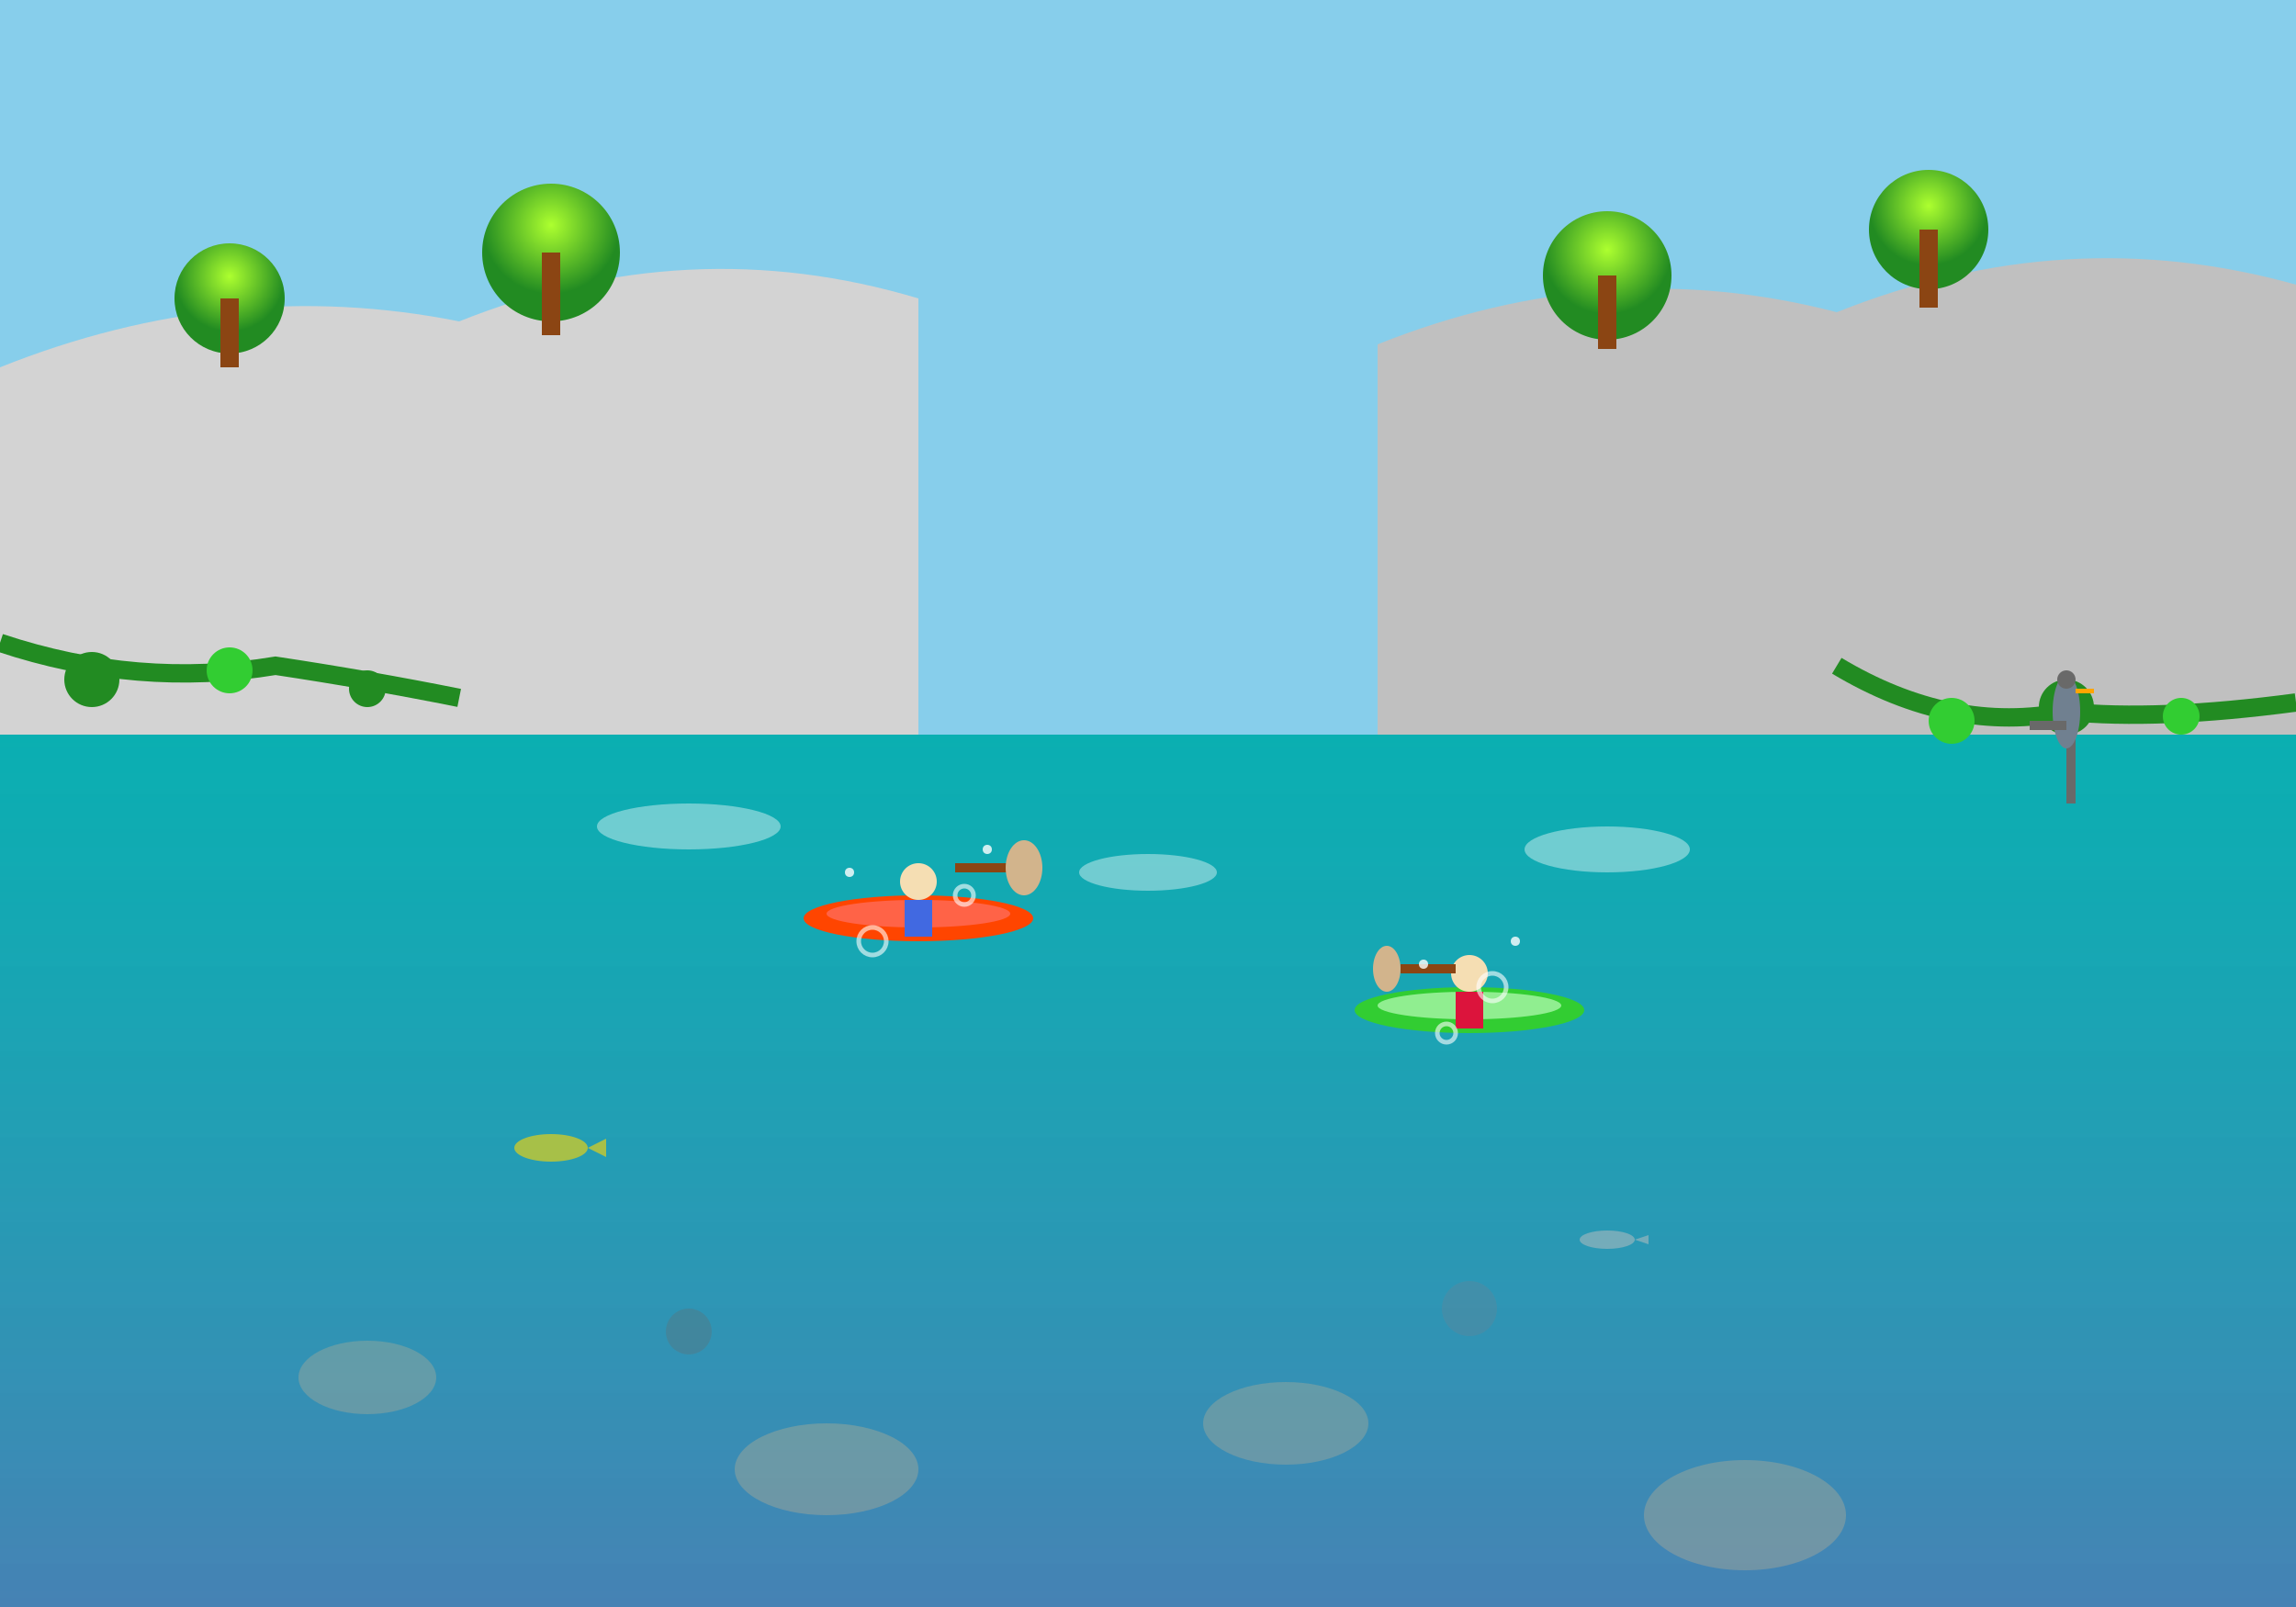 <svg viewBox="0 0 500 350" xmlns="http://www.w3.org/2000/svg">
  <rect x="0" y="0" width="500" height="350" fill="#333333" stroke="none"/>
  <defs>
    <linearGradient id="clearWater" x1="0%" y1="0%" x2="0%" y2="100%">
      <stop offset="0%" style="stop-color:#00CED1;stop-opacity:0.8" />
      <stop offset="100%" style="stop-color:#4682B4;stop-opacity:1" />
    </linearGradient>
    <radialGradient id="treeTop" cx="50%" cy="30%">
      <stop offset="0%" style="stop-color:#ADFF2F;stop-opacity:1" />
      <stop offset="100%" style="stop-color:#228B22;stop-opacity:1" />
    </radialGradient>
  </defs>
  
  <!-- Sky -->
  <rect width="500" height="160" fill="#87CEEB"/>
  
  <!-- Limestone cliffs -->
  <path d="M 0 80 Q 50 60 100 70 Q 150 50 200 65 L 200 160 L 0 160 Z" fill="#D3D3D3"/>
  <path d="M 300 75 Q 350 55 400 68 Q 450 48 500 62 L 500 160 L 300 160 Z" fill="#C0C0C0"/>
  
  <!-- Forest on cliffs -->
  <g transform="translate(50, 65)">
    <circle cx="0" cy="0" r="12" fill="url(#treeTop)"/>
    <rect x="-2" y="0" width="4" height="15" fill="#8B4513"/>
  </g>
  <g transform="translate(120, 55)">
    <circle cx="0" cy="0" r="15" fill="url(#treeTop)"/>
    <rect x="-2" y="0" width="4" height="18" fill="#8B4513"/>
  </g>
  <g transform="translate(350, 60)">
    <circle cx="0" cy="0" r="14" fill="url(#treeTop)"/>
    <rect x="-2" y="0" width="4" height="16" fill="#8B4513"/>
  </g>
  <g transform="translate(420, 50)">
    <circle cx="0" cy="0" r="13" fill="url(#treeTop)"/>
    <rect x="-2" y="0" width="4" height="17" fill="#8B4513"/>
  </g>
  
  <!-- Crystal clear river -->
  <rect x="0" y="160" width="500" height="190" fill="url(#clearWater)"/>
  
  <!-- River bottom visible through clear water -->
  <g opacity="0.3">
    <ellipse cx="80" cy="300" rx="15" ry="8" fill="#D2B48C"/>
    <ellipse cx="180" cy="320" rx="20" ry="10" fill="#DEB887"/>
    <ellipse cx="280" cy="310" rx="18" ry="9" fill="#D2B48C"/>
    <ellipse cx="380" cy="330" rx="22" ry="12" fill="#DEB887"/>
    <circle cx="150" cy="290" r="5" fill="#696969"/>
    <circle cx="320" cy="285" r="6" fill="#708090"/>
  </g>
  
  <!-- Kayaks with paddlers -->
  <g transform="translate(200, 200)">
    <!-- Kayak 1 -->
    <ellipse cx="0" cy="0" rx="25" ry="5" fill="#FF4500"/>
    <ellipse cx="0" cy="-1" rx="20" ry="3" fill="#FF6347"/>
    <!-- Paddler -->
    <circle cx="0" cy="-8" r="4" fill="#F5DEB3"/>
    <rect x="-3" y="-4" width="6" height="8" fill="#4169E1"/>
    <!-- Paddle -->
    <rect x="8" y="-12" width="15" height="2" fill="#8B4513"/>
    <ellipse cx="23" cy="-11" rx="4" ry="6" fill="#D2B48C"/>
  </g>
  
  <g transform="translate(320, 220)">
    <!-- Kayak 2 -->
    <ellipse cx="0" cy="0" rx="25" ry="5" fill="#32CD32"/>
    <ellipse cx="0" cy="-1" rx="20" ry="3" fill="#90EE90"/>
    <!-- Paddler -->
    <circle cx="0" cy="-8" r="4" fill="#F5DEB3"/>
    <rect x="-3" y="-4" width="6" height="8" fill="#DC143C"/>
    <!-- Paddle -->
    <rect x="-15" y="-10" width="12" height="2" fill="#8B4513"/>
    <ellipse cx="-18" cy="-9" rx="3" ry="5" fill="#D2B48C"/>
  </g>
  
  <!-- Water splashes and ripples -->
  <g stroke="white" stroke-width="1" fill="none" opacity="0.6">
    <circle cx="190" cy="205" r="3"/>
    <circle cx="210" cy="195" r="2"/>
    <circle cx="315" cy="225" r="2"/>
    <circle cx="325" cy="215" r="3"/>
  </g>
  
  <!-- Water droplets -->
  <g fill="white" opacity="0.8">
    <circle cx="185" cy="190" r="1"/>
    <circle cx="215" cy="185" r="1"/>
    <circle cx="310" cy="210" r="1"/>
    <circle cx="330" cy="205" r="1"/>
  </g>
  
  <!-- Overhanging branches -->
  <g transform="translate(0, 140)">
    <path d="M 0 0 Q 30 10 60 5 Q 80 8 100 12" stroke="#228B22" stroke-width="4" fill="none"/>
    <circle cx="20" cy="8" r="6" fill="#228B22"/>
    <circle cx="50" cy="6" r="5" fill="#32CD32"/>
    <circle cx="80" cy="10" r="4" fill="#228B22"/>
  </g>
  
  <g transform="translate(400, 145)">
    <path d="M 0 0 Q 25 15 50 10 Q 70 12 100 8" stroke="#228B22" stroke-width="4" fill="none"/>
    <circle cx="25" cy="12" r="5" fill="#32CD32"/>
    <circle cx="50" cy="9" r="6" fill="#228B22"/>
    <circle cx="75" cy="11" r="4" fill="#32CD32"/>
  </g>
  
  <!-- Fish visible in clear water -->
  <g transform="translate(120, 250)" opacity="0.6">
    <ellipse cx="0" cy="0" rx="8" ry="3" fill="#FFD700"/>
    <polygon points="8,0 12,-2 12,2" fill="#FFD700"/>
  </g>
  
  <g transform="translate(350, 270)" opacity="0.5">
    <ellipse cx="0" cy="0" rx="6" ry="2" fill="#C0C0C0"/>
    <polygon points="6,0 9,-1 9,1" fill="#C0C0C0"/>
  </g>
  
  <!-- Sun reflection on water -->
  <g fill="white" opacity="0.4">
    <ellipse cx="150" cy="180" rx="20" ry="5"/>
    <ellipse cx="250" cy="190" rx="15" ry="4"/>
    <ellipse cx="350" cy="185" rx="18" ry="5"/>
  </g>
  
  <!-- Wildlife - heron on riverbank -->
  <g transform="translate(450, 160)">
    <rect x="0" y="0" width="2" height="15" fill="#696969"/>
    <ellipse cx="0" cy="-5" rx="3" ry="8" fill="#708090"/>
    <rect x="-8" y="-3" width="8" height="2" fill="#696969"/>
    <circle cx="0" cy="-12" r="2" fill="#696969"/>
    <rect x="2" y="-10" width="4" height="1" fill="#FFA500"/>
  </g>
</svg>